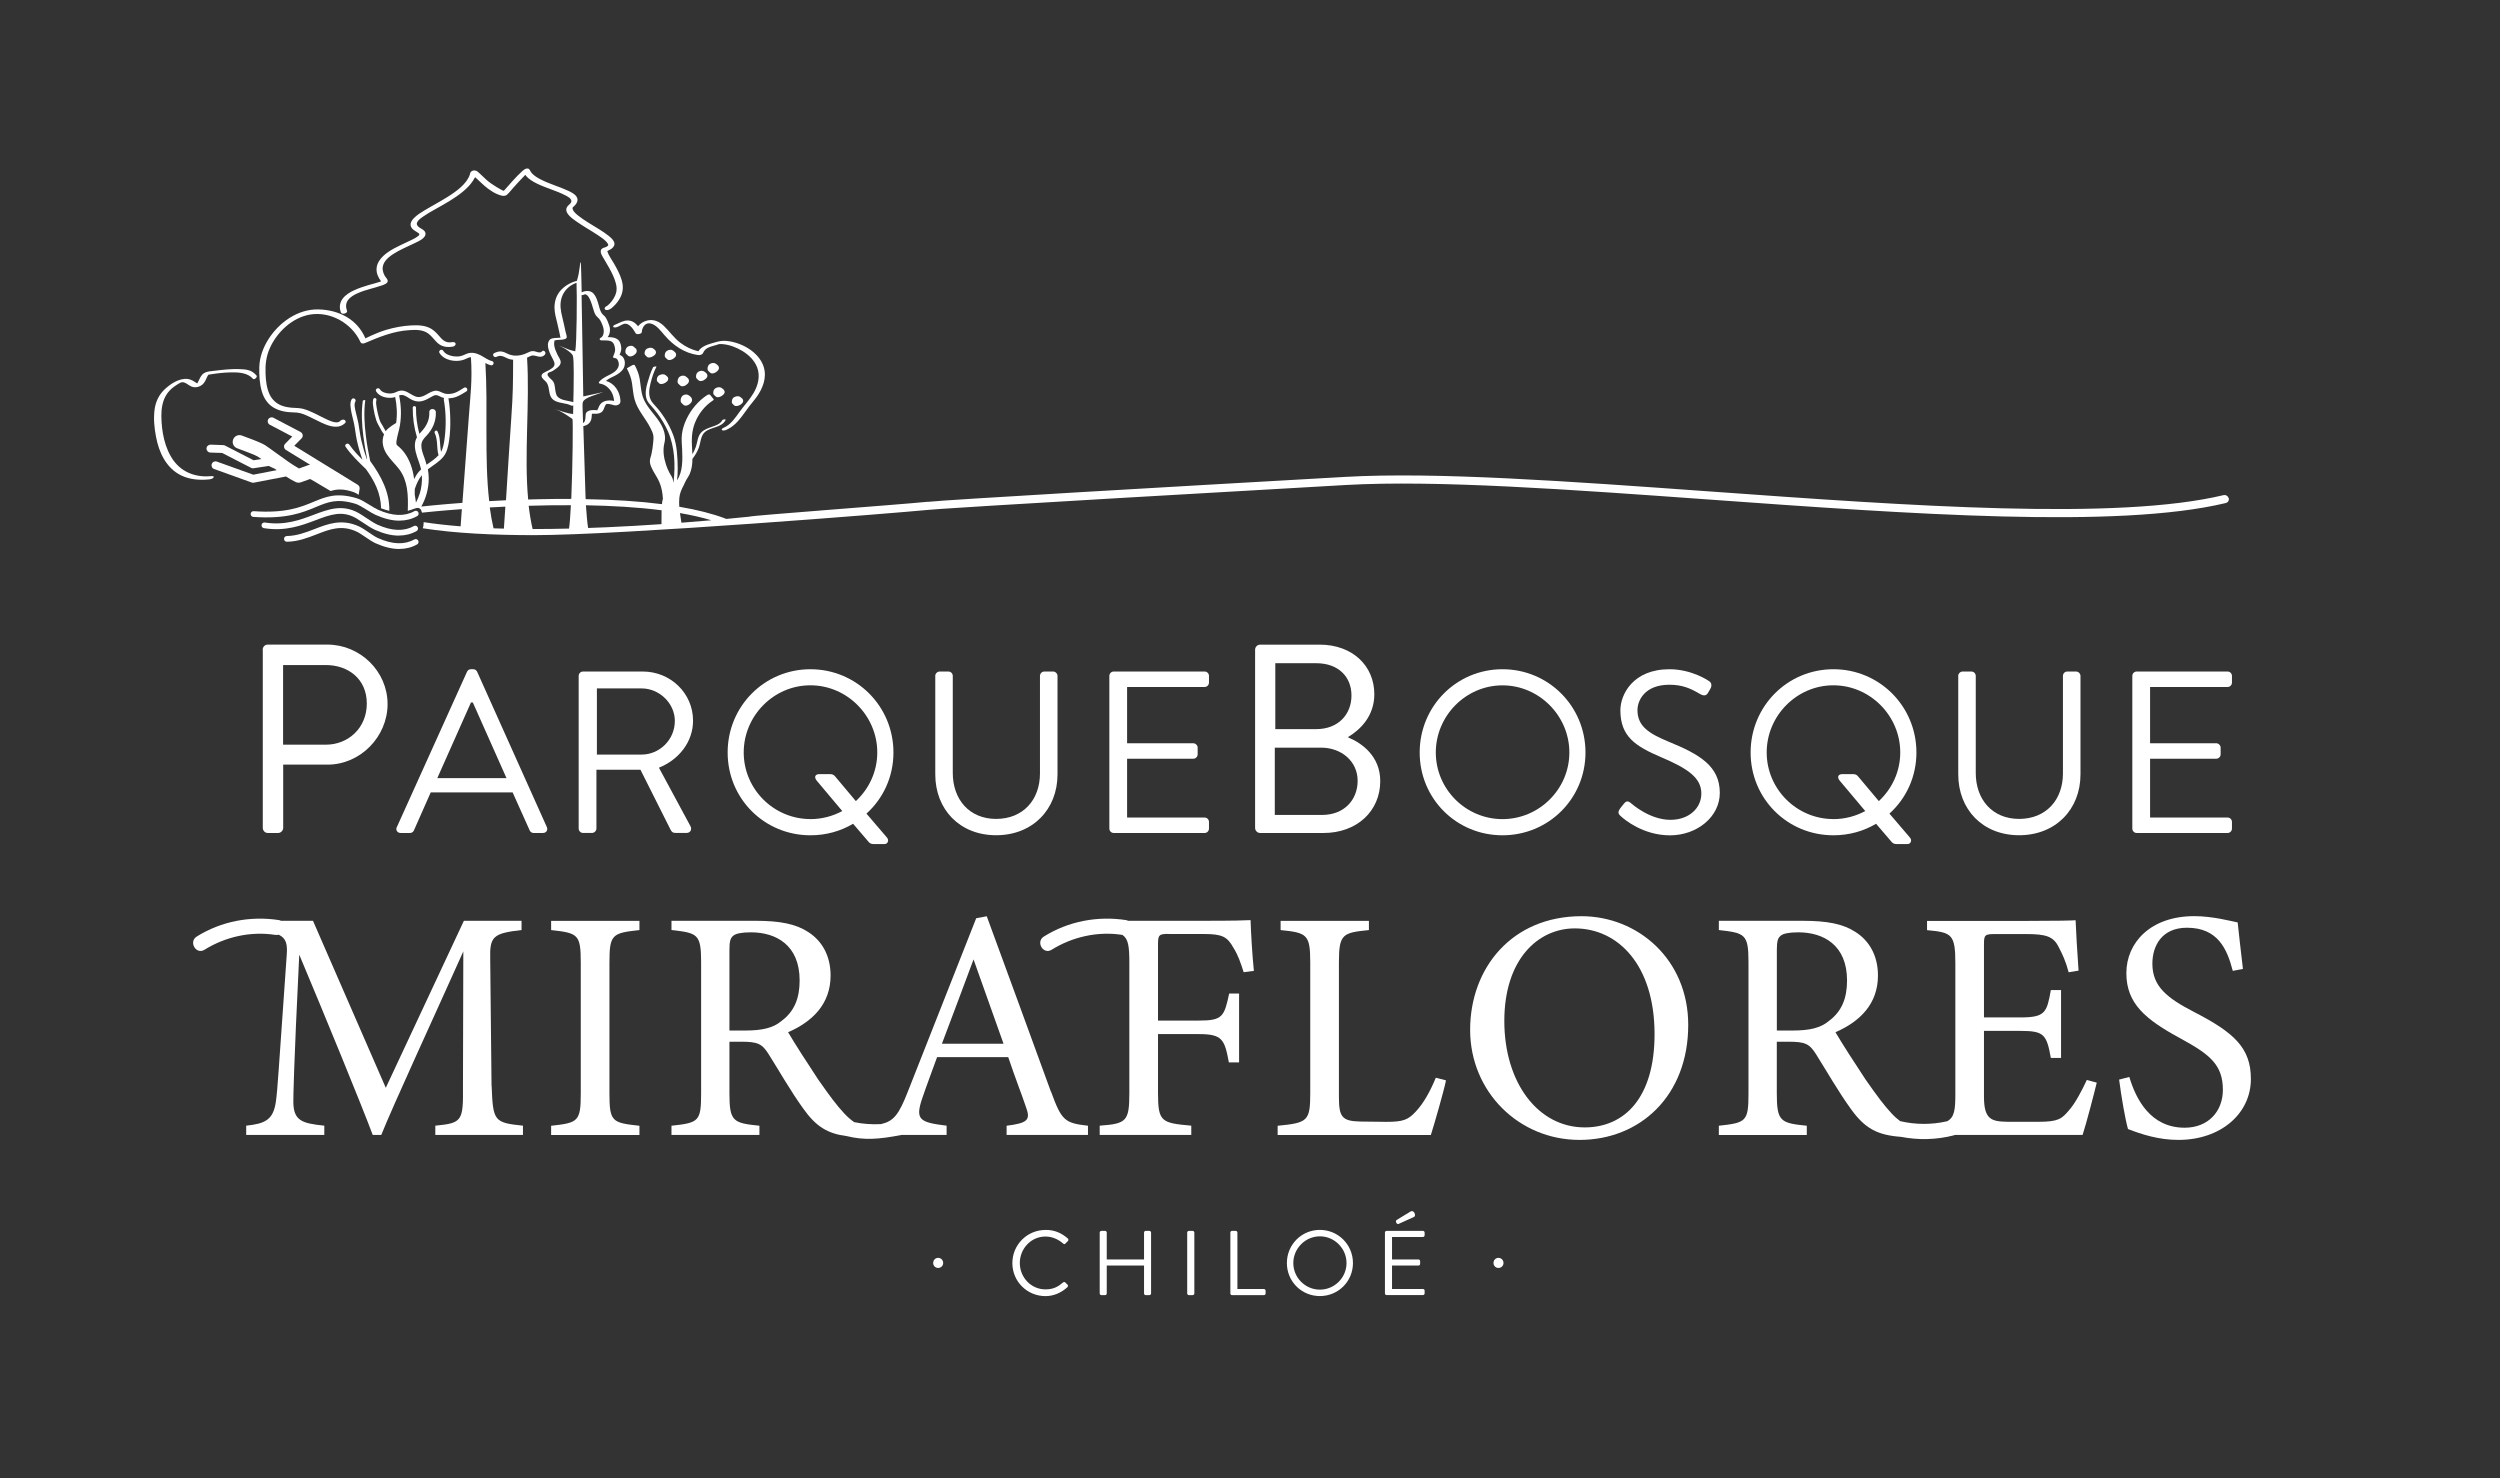<svg xmlns="http://www.w3.org/2000/svg" id="Capa_1" data-name="Capa 1" viewBox="0 0 490.04 289.75"><rect x="0" y="0" width="490.04" height="289.75" fill="#333333" stroke="none"/><defs><style> .cls-1 { fill: #fff; } </style></defs><g><path class="cls-1" d="M51.49,127.35c0-.53.42-1,1-1h11.66c6.49,0,11.82,5.27,11.82,11.66s-5.33,11.87-11.76,11.87h-8.7v12.4c0,.53-.47,1-1,1h-2c-.58,0-1-.47-1-1v-34.92ZM63.88,145.97c4.33,0,8.02-3.22,8.02-8.07s-3.69-7.54-8.02-7.54h-8.39v15.61h8.39Z"></path><path class="cls-1" d="M77.8,162.1l13.74-30.42c.14-.27.36-.5.77-.5h.45c.41,0,.63.23.77.5l13.65,30.42c.27.59-.09,1.18-.77,1.18h-1.81c-.41,0-.68-.27-.77-.5l-3.35-7.46h-16.05l-3.3,7.46c-.09.23-.36.5-.77.5h-1.81c-.68,0-1.04-.59-.77-1.18ZM99.28,152.52c-2.21-4.93-4.39-9.9-6.6-14.83h-.36l-6.6,14.83h13.56Z"></path><path class="cls-1" d="M113.43,132.49c0-.45.36-.86.86-.86h11.71c5.42,0,9.85,4.25,9.85,9.63,0,4.16-2.76,7.64-6.69,9.22l6.19,11.48c.32.59,0,1.31-.77,1.31h-2.17c-.54,0-.77-.23-.99-.68l-5.88-11.71h-8.63v11.53c0,.45-.41.86-.86.86h-1.76c-.5,0-.86-.41-.86-.86v-29.93ZM125.77,147.91c3.48,0,6.51-2.89,6.51-6.6,0-3.44-3.03-6.37-6.51-6.37h-8.77v12.97h8.77Z"></path><path class="cls-1" d="M158.86,131.18c9.04,0,16.27,7.28,16.27,16.32,0,4.79-2.03,9.04-5.29,11.98l4.02,4.7c.5.59.09,1.27-.45,1.27h-2.17c-.45,0-.77-.14-1.04-.5l-2.98-3.48c-2.44,1.45-5.29,2.26-8.36,2.26-9.04,0-16.23-7.19-16.23-16.23s7.19-16.32,16.23-16.32ZM158.86,160.56c2.26,0,4.39-.59,6.24-1.58l-5.02-5.97c-.54-.68-.32-1.27.54-1.27h2.08c.45,0,.77.14,1.04.5l4.02,4.79c2.58-2.4,4.2-5.79,4.2-9.54,0-7.19-5.92-13.16-13.11-13.16s-13.07,5.97-13.07,13.16,5.88,13.06,13.07,13.06Z"></path><path class="cls-1" d="M183.32,132.49c0-.45.41-.86.86-.86h1.72c.5,0,.86.41.86.86v19.03c0,5.15,3.21,9,8.5,9s8.59-3.75,8.59-8.91v-19.12c0-.45.36-.86.86-.86h1.72c.45,0,.86.41.86.86v19.3c0,6.87-4.88,11.93-12.03,11.93s-11.93-5.06-11.93-11.93v-19.3Z"></path><path class="cls-1" d="M217.45,132.49c0-.45.36-.86.86-.86h17.81c.5,0,.86.41.86.86v1.31c0,.45-.36.86-.86.86h-15.19v11.03h12.97c.45,0,.86.41.86.86v1.31c0,.5-.41.86-.86.86h-12.97v11.53h15.19c.5,0,.86.41.86.86v1.31c0,.45-.36.86-.86.86h-17.81c-.5,0-.86-.41-.86-.86v-29.93Z"></path><path class="cls-1" d="M264.27,144.55c2.8,1.16,6.28,3.75,6.28,8.55,0,5.91-4.59,10.18-11.13,10.18h-12.4c-.58,0-1-.47-1-1v-34.92c0-.53.42-1,1-1h11.66c6.44,0,10.71,4.17,10.71,9.71,0,4.27-2.69,6.91-5.12,8.39v.11ZM259.16,159.74c4.27,0,6.96-2.9,6.96-6.7s-3.17-6.49-7.17-6.49h-9.07v13.19h9.28ZM258,142.92c4.33,0,6.91-2.9,6.91-6.59s-2.58-6.33-6.91-6.33h-8.02v12.92h8.02Z"></path><path class="cls-1" d="M294.51,131.18c9.04,0,16.27,7.28,16.27,16.32s-7.23,16.23-16.27,16.23-16.23-7.19-16.23-16.23,7.19-16.32,16.23-16.32ZM294.51,160.56c7.19,0,13.11-5.88,13.11-13.06s-5.92-13.16-13.11-13.16-13.07,5.97-13.07,13.16,5.88,13.06,13.07,13.06Z"></path><path class="cls-1" d="M317.52,158.53l.68-.86c.45-.59.81-.81,1.45-.27.32.27,3.75,3.3,7.78,3.3,3.66,0,6.06-2.31,6.06-5.15,0-3.12-2.71-4.93-7.91-7.14-4.97-2.12-7.96-4.02-7.96-9.18,0-3.07,2.44-8.05,9.63-8.05,4.43,0,7.73,2.31,7.73,2.31.27.14.77.68.27,1.54l-.45.77c-.36.63-.86.63-1.58.23-1.9-1.13-3.48-1.81-6.01-1.81-4.79,0-6.24,3.07-6.24,4.97,0,3.21,2.31,4.61,6.1,6.19,6.1,2.49,10.04,4.79,10.04,10.04,0,4.7-4.48,8.32-9.76,8.32s-8.95-3.12-9.54-3.66c-.36-.32-.9-.72-.27-1.54Z"></path><path class="cls-1" d="M359.38,131.18c9.04,0,16.27,7.28,16.27,16.32,0,4.79-2.03,9.04-5.29,11.98l4.02,4.7c.5.59.09,1.27-.45,1.27h-2.17c-.45,0-.77-.14-1.04-.5l-2.98-3.48c-2.44,1.45-5.29,2.26-8.36,2.26-9.04,0-16.23-7.19-16.23-16.23s7.19-16.32,16.23-16.32ZM359.38,160.56c2.26,0,4.39-.59,6.24-1.58l-5.02-5.97c-.54-.68-.32-1.27.54-1.27h2.08c.45,0,.77.14,1.04.5l4.02,4.79c2.58-2.4,4.2-5.79,4.2-9.54,0-7.19-5.92-13.16-13.11-13.16s-13.07,5.97-13.07,13.16,5.88,13.06,13.07,13.06Z"></path><path class="cls-1" d="M383.84,132.49c0-.45.41-.86.86-.86h1.72c.5,0,.86.41.86.86v19.03c0,5.15,3.21,9,8.5,9s8.59-3.75,8.59-8.91v-19.12c0-.45.36-.86.86-.86h1.72c.45,0,.86.41.86.86v19.3c0,6.87-4.88,11.93-12.03,11.93s-11.93-5.06-11.93-11.93v-19.3Z"></path><path class="cls-1" d="M417.97,132.49c0-.45.36-.86.86-.86h17.81c.5,0,.86.41.86.86v1.31c0,.45-.36.86-.86.86h-15.19v11.03h12.97c.45,0,.86.41.86.86v1.31c0,.5-.41.86-.86.86h-12.97v11.53h15.19c.5,0,.86.41.86.86v1.31c0,.45-.36.86-.86.86h-17.81c-.5,0-.86-.41-.86-.86v-29.93Z"></path><path class="cls-1" d="M108.03,222.48v-1.81c5.3-.58,5.81-.84,5.81-6.33v-25.64c0-5.55-.52-5.81-5.81-6.39v-1.81h17.31v1.81c-5.36.58-5.88.84-5.88,6.39v25.64c0,5.55.52,5.75,5.88,6.33v1.81h-17.31Z"></path><path class="cls-1" d="M283.44,211.76c-.39,2-2.33,8.72-2.97,10.72h-30.03v-1.81c5.88-.58,6.39-.9,6.39-6.39v-25.64c0-5.49-.65-5.81-5.81-6.33v-1.81h17.31v1.81c-5.17.52-5.88.77-5.88,6.33v26.29c0,3.94.52,4.84,4.2,4.91.06,0,4.72.06,5.1.06,3.29,0,4.26-.39,5.75-2,1.61-1.68,2.97-4.26,3.94-6.65l2,.52Z"></path><path class="cls-1" d="M309.99,179.59c11.04,0,20.93,8.46,20.93,21.31,0,13.89-9.43,22.54-21.31,22.54s-21.44-9.43-21.44-21.57,8.2-22.28,21.83-22.28ZM308.69,181.98c-7.23,0-13.82,6.07-13.82,18.15s6.59,20.86,15.76,20.86c7.81,0,13.69-5.81,13.69-18.28,0-13.56-7.17-20.73-15.63-20.73Z"></path><path class="cls-1" d="M437.66,190.31c-1.1-4.26-2.91-8.46-8.98-8.46-5.04,0-6.78,3.68-6.78,7.04,0,4.46,2.84,6.72,8.2,9.49,7.75,4,11.11,6.98,11.11,13.11,0,6.78-5.88,11.95-14.21,11.95-3.88,0-7.23-1.1-9.88-2.13-.52-1.81-1.29-6.2-1.74-9.69l2-.52c1.29,4.33,4.13,9.95,10.85,9.95,4.65,0,7.49-3.23,7.49-7.43,0-4.97-2.65-6.98-8.33-10.08-6.78-3.68-10.59-6.78-10.59-12.79s4.78-11.17,13.3-11.17c3.62,0,7.17.97,8.52,1.23.26,2.33.52,4.91,1.03,9.11l-2,.39Z"></path><path class="cls-1" d="M206.01,214.02c-4.07-11.17-8.53-23.38-12.59-34.42l-2.07.39-13.37,33.91c-1.81,4.66-2.84,5.87-5.27,6.44-1.76.1-3.54-.02-5.27-.38-.63-.43-1.28-.99-1.98-1.74-1.49-1.61-2.71-3.23-5.1-6.65-1.94-2.91-4.71-7.23-5.88-9.24,4.78-2.07,8.33-5.55,8.33-11.11,0-3.94-1.74-6.85-4.39-8.53-2.45-1.61-5.62-2.2-10.33-2.2h-16.47v1.81c5.1.58,5.81.77,5.81,6.26v25.77c0,5.49-.45,5.75-5.81,6.33v1.81h17.24v-1.81c-5.17-.52-5.88-.84-5.88-6.33v-10.14h2.26c3.29,0,4.13.39,5.43,2.45,2.07,3.29,4.39,7.36,6.78,10.66,2.52,3.55,4.78,4.91,8.55,5.4,3.34.82,6.23.65,10.72-.24h8.83v-1.81c-5.3-.65-6.2-1.16-4.78-5.36.9-2.65,1.87-5.17,2.91-8.07h13.95c1.36,4.07,2.65,7.3,3.49,9.82.9,2.45.39,3.1-3.81,3.62v1.81h15.95v-1.81c-4.59-.52-5.17-1.03-7.23-6.65ZM153.18,200.13c-1.61,1.36-3.75,1.87-7.1,1.87h-3.1v-15.82c0-1.68.19-2.33.78-2.78.45-.39,1.55-.65,3.42-.65,4.97,0,9.56,2.52,9.56,9.43,0,3.49-1.03,6.07-3.55,7.94ZM184.63,204.59c1.94-5.1,4.13-10.98,6.2-16.53l5.88,16.53h-12.08Z"></path><path class="cls-1" d="M410.99,212.21l-1.94-.52c-.9,1.94-2.26,4.59-3.49,5.94-1.42,1.68-2.07,2.26-6.01,2.26h-6.01c-3.23-.06-4.65-.45-4.65-4.97v-12.85h7.1c4.65,0,5.17.65,6.01,5.3h2v-13.3h-2c-.78,4.39-1.1,5.36-5.94,5.36h-7.17v-14.27c0-1.87.13-2.07,2.13-2.07h6.14c3.88,0,5.36.45,6.39,2.58.71,1.36,1.36,2.71,1.94,4.91l1.94-.32c-.26-3.42-.52-8.27-.58-9.88-.77.06-3.29.13-9.36.13h-19.76v1.81c4.84.45,5.55.77,5.55,6.52v25.51c0,3.18-.17,4.65-1.6,5.43-3.04.7-6.2.69-9.22-.02-.54-.4-1.11-.9-1.7-1.54-1.49-1.61-2.71-3.23-5.1-6.65-1.94-2.91-4.71-7.23-5.88-9.24,4.78-2.07,8.33-5.55,8.33-11.11,0-3.94-1.74-6.85-4.39-8.53-2.45-1.61-5.62-2.2-10.33-2.2h-16.47v1.81c5.1.58,5.81.77,5.81,6.26v25.77c0,5.49-.45,5.75-5.81,6.33v1.81h17.24v-1.81c-5.17-.52-5.88-.84-5.88-6.33v-10.14h2.26c3.29,0,4.13.39,5.43,2.45,2.07,3.29,4.39,7.36,6.78,10.66,2.8,3.95,5.3,5.2,9.89,5.54,3.39.66,6.91.58,10.31-.29.09-.02.16-.05.24-.09h25.03c.65-1.94,2.39-8.59,2.78-10.27ZM358.49,200.13c-1.61,1.36-3.75,1.87-7.1,1.87h-3.1v-15.82c0-1.68.19-2.33.78-2.78.45-.39,1.55-.65,3.42-.65,4.97,0,9.56,2.52,9.56,9.43,0,3.49-1.03,6.07-3.55,7.94Z"></path><path class="cls-1" d="M182.92,247.57c0-.58.43-1.01.97-1.01s.99.43.99,1.01c0,.52-.43.97-.99.97s-.97-.45-.97-.97Z"></path><path class="cls-1" d="M204.95,241.08c1.82,0,3.13.63,4.36,1.68.14.14.16.36.02.5l-.49.49c-.14.18-.29.16-.47-.02-.94-.81-2.13-1.35-3.44-1.35-2.85,0-5.03,2.4-5.03,5.19s2.18,5.17,5.03,5.17c1.57,0,2.49-.54,3.44-1.35.18-.14.32-.13.47.02l.41.41c.14.11.11.36-.02.49-1.19,1.08-2.68,1.75-4.29,1.75-3.6,0-6.5-2.86-6.5-6.47s2.9-6.5,6.5-6.5Z"></path><path class="cls-1" d="M215.56,241.61c0-.18.16-.34.34-.34h.7c.2,0,.34.16.34.34v5.26h7.31v-5.26c0-.18.14-.34.34-.34h.7c.18,0,.34.16.34.34v11.92c0,.18-.16.34-.34.34h-.7c-.2,0-.34-.16-.34-.34v-5.46h-7.31v5.46c0,.18-.14.34-.34.34h-.7c-.18,0-.34-.16-.34-.34v-11.92Z"></path><path class="cls-1" d="M232.71,241.61c0-.18.16-.34.34-.34h.72c.18,0,.34.16.34.34v11.92c0,.18-.16.34-.34.34h-.72c-.18,0-.34-.16-.34-.34v-11.92Z"></path><path class="cls-1" d="M241.17,241.61c0-.18.14-.34.34-.34h.7c.18,0,.34.16.34.34v11.06h5.19c.2,0,.34.16.34.34v.52c0,.18-.14.34-.34.34h-6.23c-.2,0-.34-.16-.34-.34v-11.92Z"></path><path class="cls-1" d="M258.72,241.08c3.6,0,6.48,2.9,6.48,6.5s-2.88,6.47-6.48,6.47-6.47-2.86-6.47-6.47,2.86-6.5,6.47-6.5ZM258.72,252.79c2.86,0,5.22-2.34,5.22-5.21s-2.36-5.24-5.22-5.24-5.21,2.38-5.21,5.24,2.34,5.21,5.21,5.21Z"></path><path class="cls-1" d="M271.47,241.61c0-.18.14-.34.34-.34h7.1c.2,0,.34.16.34.34v.52c0,.18-.14.34-.34.34h-6.05v4.4h5.17c.18,0,.34.16.34.34v.52c0,.2-.16.34-.34.34h-5.17v4.59h6.05c.2,0,.34.16.34.34v.52c0,.18-.14.34-.34.34h-7.1c-.2,0-.34-.16-.34-.34v-11.92ZM273.72,239.16l2.81-1.71c.23-.14.59,0,.74.32.14.32.14.65-.09.76l-3.06,1.39c-.14.07-.32-.05-.43-.25-.09-.18-.09-.43.04-.5Z"></path><path class="cls-1" d="M292.75,247.57c0-.58.43-1.01.97-1.01s.99.43.99,1.01c0,.52-.43.97-.99.97s-.97-.45-.97-.97Z"></path><path class="cls-1" d="M96.35,212.85l-.26-24.8c-.13-4.52.58-5.1,6.14-5.75v-1.81h-11.3l-15.31,32.74-14.27-32.74h-6.29c-.11-.06-.22-.11-.35-.13-5.59-.87-11.34.21-16.15,3.22-1.64,1.02-.13,3.62,1.52,2.59,4.09-2.55,9.06-3.66,13.84-2.92.25.04.49.02.72-.03,1.53.74,1.72,1.96,1.56,4.04-1.68,23.57-1.74,25.9-2.13,28.74-.52,3.49-2.07,4.26-5.81,4.65v1.81h15.31v-1.81c-4.39-.45-6.01-.97-6.07-4.59,0-1.23.06-6.33,1.16-28.93,4.91,11.69,12.21,29.45,14.4,35.33h1.68c2.26-5.68,10.79-24.15,16.08-35.97l-.07,26.35c.07,6.91-.13,7.3-5.42,7.81v1.81h17.18v-1.81c-5.68-.58-5.88-.9-6.14-7.81Z"></path><path class="cls-1" d="M229.06,183.08h6.91c3.62,0,4.59.52,5.81,2.71.9,1.42,1.42,2.97,2,4.78l2-.26c-.32-3.1-.58-7.62-.65-9.95-1.1.06-3.29.13-9.11.13h-14.91c-.11-.06-.22-.11-.35-.13-5.59-.87-11.34.21-16.15,3.22-1.64,1.02-.13,3.62,1.52,2.59,4.09-2.55,9.06-3.66,13.84-2.92,0,0,.02,0,.03,0,1.16.76,1.37,2.21,1.37,5.43v25.58c0,5.55-.58,6.01-5.81,6.39v1.81h17.95v-1.81c-5.88-.52-6.52-.77-6.52-6.39v-11.56h8.01c4.59,0,5.04,1.03,5.88,5.55h2v-13.5h-1.94c-.97,4.52-1.29,5.3-5.94,5.3h-8.01v-14.92c0-1.87.19-2.07,2.07-2.07Z"></path></g><g><path class="cls-1" d="M66.64,82.55c-.68.67-2.31-.22-3.04-.56-1.36-.64-2.69-1.45-4.15-1.84-.75-.2-1.48-.17-2.24-.23-.68-.06-1.36-.17-2.01-.42-1.07-.41-1.9-1.2-2.38-2.24-.57-1.25-.72-2.68-.77-4.04-.07-1.74.12-3.37.84-4.98,1.41-3.15,4.38-5.98,7.88-6.58,4.01-.68,8.21,1.72,9.88,5.38.16.35.56.34.87.21,2.84-1.21,5.61-2.35,8.73-2.54,1.3-.08,2.64-.12,3.73.69.68.51,1.15,1.24,1.77,1.81.87.8,1.94.92,3.07.72.25-.05.56-.31.48-.59-.08-.31-.47-.31-.71-.27-.85.16-1.51-.12-2.09-.74-.61-.66-1.15-1.39-1.93-1.86-1.23-.74-2.65-.75-4.04-.68-1.66.09-3.29.41-4.88.88-1.83.55-4.03,1.65-4.03,1.65-1.56-3.71-5.18-5.59-9.23-5.67s-7.71,2.57-9.79,5.87c-1.01,1.6-1.71,3.46-1.77,5.37-.05,1.61.04,3.35.51,4.9.38,1.25,1.1,2.38,2.23,3.07.63.38,1.32.63,2.03.78.84.19,1.68.17,2.54.23s1.66.43,2.42.78c.87.4,1.71.86,2.58,1.26,1.43.65,3.23,1.27,4.52,0,.21-.21.07-.51-.16-.61-.3-.13-.63.02-.85.23h0Z"></path><path class="cls-1" d="M41.49,93.33c-2.9.28-5.66-.6-7.44-3.01-1.8-2.45-2.39-5.81-2.42-8.78-.01-1.44.21-2.91.98-4.15.36-.59.86-1.1,1.41-1.52.29-.22.6-.43.91-.61.26-.15.54-.35.85-.34.53.02.97.41,1.4.67.5.31,1,.4,1.58.26.69-.18,1.16-.58,1.48-1.2.14-.27.25-.55.38-.81.07-.13.14-.27.24-.39.02-.02,1.29-.21,1.98-.29.82-.09,1.64-.16,2.47-.17,1.45-.03,3.24.07,4.26,1.25.25.3.98-.33.71-.64-.95-1.11-1.98-1.2-3.35-1.25-1.64-.06-3.28.13-4.9.33-.71.09-1.43.08-2.06.48-.56.36-.78.97-1.06,1.54-.07.14-.14.3-.23.43-.03.04-.11-.02-.21-.09-.52-.33-1.01-.67-1.64-.75-1.7-.22-3.51,1-4.67,2.14-1.06,1.04-1.66,2.38-1.86,3.84-.23,1.75-.06,3.57.27,5.29.29,1.56.78,3.1,1.59,4.46.81,1.36,1.94,2.49,3.37,3.18,1.66.8,3.54.95,5.35.78.28-.03.78-.09.96-.36s-.15-.31-.35-.29h0Z"></path><path class="cls-1" d="M119.4,60.68c.37-.14.71-.47.99-.75.48-.47.9-1.03,1.21-1.63.57-1.12.61-2.24.25-3.43s-.92-2.2-1.51-3.23c-.44-.76-1.03-1.54-1.3-2.39-.02-.06.57-.3.86-.52.4-.3.66-.74.49-1.24s-.67-.92-1.08-1.26c-.58-.47-1.22-.88-1.85-1.28-1.4-.88-2.87-1.68-4.17-2.72-.37-.3-.87-.74-1-1.12-.02-.05-.06-.27-.06-.19,0-.04,0-.09,0-.13.02-.12-.02.04.02-.08s0-.04.12-.16c-.11.1.14-.12.17-.15.07-.07.14-.14.21-.21.41-.47.63-1.06.27-1.62-.35-.55-1.03-.88-1.59-1.15-1.77-.84-3.69-1.34-5.43-2.24-.71-.37-1.47-.8-1.93-1.47-.24-.34-.26-.72-.78-.68-.35.03-.62.25-.87.47-1.32,1.18-2.47,2.58-3.66,3.9-.08.09-2.37-1.2-3.42-2.16-.44-.4-.86-.83-1.3-1.23-.27-.25-.57-.56-.95-.6-.27-.03-.61.07-.79.28-.14.16-.16.38-.22.58-.15.44-.39.86-.66,1.23-.63.86-1.46,1.56-2.32,2.18-1.86,1.35-3.92,2.37-5.88,3.55-.73.44-1.48.91-2.09,1.52-.4.41-.78.98-.6,1.58.2.67.89.94,1.42,1.31.12.08.35.21.21.43-.04.07-.08.09-.1.11-.04.04-.12.11-.18.15-.12.09-.25.17-.37.25-.07.04.04-.02-.08.05-.08.04-.16.09-.23.13-.16.08-.32.17-.49.25-.75.37-1.52.71-2.27,1.08-1.52.74-3.22,1.62-4.15,3.09-.41.65-.58,1.41-.44,2.17.08.43.26.84.47,1.22.12.22.46.56.3.62-.35.12-.7.22-1.06.32-.92.25-1.83.5-2.73.82-1.63.58-3.98,1.56-4.2,3.55-.05.46.03.92.19,1.36.19.51,1.38.18,1.2-.32-.27-.73-.27-1.48.21-2.12s1.22-1.03,1.94-1.35c1.5-.67,3.13-.96,4.68-1.5.38-.13,1.27-.42,1.14-.98-.07-.34-.45-.66-.61-.97-.18-.33-.31-.7-.36-1.08-.18-1.41.97-2.41,2.02-3.1,1.28-.84,2.76-1.44,4.16-2.12.67-.33,2.45-1.04,2.18-2.07-.14-.54-.76-.75-1.16-1.03-.12-.08-.19-.14-.28-.23-.08-.08-.17-.23-.18-.25-.03-.08-.06-.26-.06-.23,0-.13.03-.22.04-.25.2-.49.69-.83,1.17-1.17.74-.52,1.53-.97,2.32-1.41,1.88-1.06,3.81-2.1,5.48-3.48.77-.64,1.48-1.34,2.02-2.18.24-.38.36-.72.47-.62.93.83,1.5,1.49,2.51,2.24.55.41,1.14.77,1.77,1.04.57.24,1.41.57,1.93.08.46-.42.85-.94,1.26-1.4.7-.77,1.39-1.54,2.12-2.28.24-.25.15-.22.27-.06.55.7,1.37,1.18,2.16,1.57,1.79.89,3.76,1.38,5.54,2.29.48.24,1.18.6,1.24,1.12.02.14-.08.36-.22.52-.21.24-.48.41-.64.69-.62,1.1.96,2.19,1.7,2.72,1.42,1.02,2.96,1.85,4.41,2.82.55.37,1.13.75,1.58,1.23.17.18.3.37.36.52.05.13.04.14.03.18-.04.21-.56.41-.6.42-.1.03-.21.05-.31.09-.2.08-.39.19-.49.39-.29.58.39,1.48.66,1.95.6,1.05,1.25,2.08,1.73,3.2.43.99.84,2.15.57,3.24-.19.73-.61,1.42-1.11,1.98-.16.18-.33.36-.52.51-.08.06-.16.12-.24.18-.14.09.07-.02-.05.02-.22.08-.45.35-.29.58.17.25.58.16.81.07h0Z"></path><path class="cls-1" d="M57.99,94.5c.31.14.67.15.99.04.92-.32,1.47-.52,1.81-.65.44.23,1.21.69,1.85,1.08.71.42,1.45.87,2.17,1.28,1.23-.4,2.58-.47,4.55.23.29.1.61.29.94.51l.19-1.17c.05-.31-.09-.62-.36-.79l-12.45-7.65,1.44-1.46c.17-.17.25-.42.21-.66-.04-.24-.19-.45-.4-.57l-5.33-2.8c-.38-.2-.85-.05-1.04.33-.2.38-.05.85.33,1.04l4.4,2.31-1.39,1.41c-.17.17-.25.4-.22.64s.16.44.36.57l4.76,2.92c-.21,0-.4.05-.61.15-.18.07-.86.32-1.58.57-1.21-.65-2.94-1.91-4.37-2.95-.84-.61-1.64-1.19-2.27-1.61-.78-.51-3.7-1.59-4.58-1.9-.69-.25-1.45.11-1.7.8-.25.69.11,1.45.8,1.7,1.64.59,3.65,1.38,4.02,1.62.21.14.46.31.72.5l-1.52.23-5.6-2.88c-.1-.05-.21-.08-.33-.09l-2.5-.09c-.42,0-.79.32-.8.75-.01.43.32.79.75.8l2.32.08,5.67,2.92c.15.07.31.1.47.08l2.95-.46,1.21.55c.13.09.26.18.39.28l-4.59.89-7.15-2.57c-.4-.14-.85.06-.99.47-.14.4.06.85.47.99l7.35,2.64c.08.03.17.05.26.05.05,0,.1,0,.15-.01l6.31-1.22c.7.45,1.36.83,1.92,1.09Z"></path><path class="cls-1" d="M78.29,102.06c-1.43,0-2.98-.38-4.66-1.13-.47-.21-1.06-.57-1.68-.96-.8-.49-1.7-1.05-2.28-1.22-3.62-1.09-5.35-.36-7.76.64-2.56,1.07-5.74,2.4-12.26,1.93-.31-.02-.54-.29-.52-.6.02-.31.29-.54.6-.52,6.26.45,9.3-.82,11.75-1.84,2.42-1.01,4.51-1.88,8.51-.68.72.22,1.64.79,2.54,1.34.59.36,1.15.71,1.56.89,2.82,1.27,5.23,1.36,7.14.28.27-.15.61-.06.76.21.15.27.06.61-.21.76-1.05.6-2.22.89-3.49.89Z"></path><path class="cls-1" d="M78.17,104.99c-1.43,0-2.98-.38-4.66-1.13-.69-.31-1.56-.88-2.39-1.44-.49-.32-.95-.63-1.31-.84-2.74-1.58-5.04-.71-7.95.39-2.76,1.04-5.89,2.23-10.12,1.56-.31-.05-.51-.33-.47-.64s.34-.51.64-.47c3.94.62,6.92-.51,9.55-1.5,2.94-1.11,5.71-2.16,8.91-.31.4.23.87.54,1.37.88.76.5,1.62,1.08,2.23,1.35,2.82,1.27,5.23,1.36,7.14.28.27-.15.61-.06.76.21.15.27.06.61-.21.76-1.05.6-2.22.89-3.49.89Z"></path><path class="cls-1" d="M78.26,107.61c-1.43,0-2.98-.38-4.66-1.13-.58-.26-1.28-.74-1.96-1.2-.61-.41-1.23-.84-1.7-1.06-2.97-1.39-5.26-.5-7.9.53-1.78.69-3.63,1.41-5.81,1.44h0c-.31,0-.56-.25-.56-.55,0-.31.24-.56.55-.57,1.98-.03,3.73-.71,5.42-1.36,2.64-1.03,5.38-2.09,8.78-.5.55.26,1.22.71,1.86,1.15.64.43,1.29.88,1.79,1.1,2.82,1.27,5.23,1.36,7.14.28.27-.15.61-.06.76.21.15.27.06.61-.21.76-1.05.6-2.22.89-3.49.89Z"></path><polygon class="cls-1" points="140.91 67.46 140.91 67.46 140.91 67.46 140.91 67.46"></polygon><path class="cls-1" d="M149.73,72.01c-.89-3.01-4.43-4.94-7.4-5.19-.82-.07-1.5.09-2.28.32-1.21.35-2.46.66-3.17,1.71-1.29-.29-2.5-.88-3.56-1.69-1.23-.94-2.08-2.21-3.19-3.27-.93-.88-2.04-1.39-3.32-1.05-.69.18-1.32.56-1.73,1.11-.52-.64-1.18-1.14-2.06-1.13-.92,0-1.68.53-2.46.83-.15.06-.49.24-.33.44.15.19.62.06.79,0,.5-.2,1.1-.64,1.53-.64.92-.01,1.66,1.21,2.06,1.89.18.3,1.18.13,1.19-.24.04-.87.63-1.88,1.63-1.71,1.19.19,2.11,1.5,2.85,2.35,1.72,2,3.9,3.48,6.55,3.86.31.04.83-.06.97-.39.48-1.17,1.62-1.26,2.69-1.61.06-.02.31-.1.35-.12.02,0,.05-.01.07-.02-.01,0-.02,0,0,0,0,0,0,0,.01,0,.07-.01.02,0-.01,0,0,0,.01,0,.02,0,.06,0,.11-.02.17-.02,0,0,.21,0,.26,0,.13,0,.23,0,.34.02,1.33.12,2.65.64,3.79,1.32,1.25.75,2.39,1.84,2.92,3.22.65,1.72.19,3.55-.72,5.08-.78,1.31-1.85,2.44-2.74,3.67-.84,1.17-1.73,2.51-3.11,3.1-.15.06-.49.24-.33.44.15.19.62.06.79,0,1.34-.57,2.31-1.59,3.17-2.74.47-.62.91-1.27,1.38-1.89.48-.63,1.02-1.22,1.48-1.87,1.17-1.66,2-3.73,1.4-5.76Z"></path><path class="cls-1" d="M138.16,72.91c-.17-.14-.36-.22-.58-.23-.34-.01-.7.13-.92.39-.12.15-.2.35-.22.54-.03.2-.02.43.12.59.07.09.17.16.25.24.11.11.21.21.37.24.3.06.65-.06.9-.23.22-.15.47-.34.55-.61.08-.25,0-.54-.2-.71-.09-.08-.18-.15-.27-.23Z"></path><path class="cls-1" d="M141.54,76.11c-.17-.14-.36-.21-.58-.21-.32,0-.71.13-.92.38-.13.15-.2.34-.22.54-.03.2-.02.41.12.57.07.09.17.16.25.24.11.1.19.19.34.22.33.06.69-.08.97-.26.2-.13.43-.33.51-.56.08-.25,0-.52-.2-.69-.09-.08-.18-.15-.27-.23Z"></path><path class="cls-1" d="M140.9,72.33c.08-.25,0-.54-.2-.72-.09-.08-.18-.15-.27-.23-.17-.14-.36-.23-.59-.23-.34-.01-.7.13-.92.39-.12.15-.2.36-.22.55-.03.2-.02.43.12.6.07.09.17.16.25.24.11.11.21.21.37.25.31.07.65-.06.9-.23.22-.15.46-.35.55-.62Z"></path><path class="cls-1" d="M145.44,78.09c-.09-.08-.18-.15-.27-.23-.15-.13-.32-.2-.52-.2-.22,0-.44.05-.64.14-.12.05-.25.13-.33.23-.13.15-.2.34-.22.53-.03.2-.02.41.11.57.08.09.17.16.25.24.1.09.18.19.32.21.17.03.35,0,.52-.04.17-.05.32-.12.47-.21.2-.13.43-.32.51-.56.08-.25,0-.51-.19-.69Z"></path><path class="cls-1" d="M135.1,77.56c-.18-.16-.4-.23-.64-.23-.3,0-.61.14-.79.37-.14.18-.22.41-.25.64-.02.21,0,.47.15.63.09.1.2.19.29.28.04.04.09.08.13.12.08.07.18.11.28.13.3.06.6-.08.84-.25.23-.16.44-.37.52-.65.08-.31-.03-.61-.26-.82-.09-.08-.18-.15-.27-.23Z"></path><path class="cls-1" d="M124.31,68.03c-.06-.05-.12-.1-.19-.14-.12-.07-.26-.1-.4-.11-.31,0-.66.1-.87.35-.15.17-.23.38-.26.61-.03.2-.01.44.13.61.07.09.17.16.25.24.11.11.22.22.37.26.31.07.64-.05.9-.22.23-.15.46-.36.54-.63.08-.26,0-.55-.21-.73-.09-.08-.18-.15-.27-.23Z"></path><path class="cls-1" d="M130.48,73.55c-.15-.13-.32-.19-.52-.19-.22,0-.44.05-.64.14-.12.05-.24.13-.33.23-.13.15-.2.34-.23.54-.03.19-.02.4.12.55.08.09.17.16.25.24.1.09.18.19.32.21.17.03.35,0,.52-.05.16-.05.32-.12.47-.21.2-.13.44-.31.51-.55.08-.25,0-.51-.19-.68-.09-.08-.18-.15-.27-.23Z"></path><path class="cls-1" d="M128.08,68.35c-.15-.13-.32-.19-.52-.19-.22,0-.44.05-.64.14-.12.05-.24.13-.33.23-.13.15-.2.34-.23.54-.03.19-.02.4.12.55.08.09.17.16.25.24.1.09.18.19.32.21.17.03.35,0,.52-.05.16-.05.32-.12.47-.21.2-.13.44-.31.51-.55.08-.25,0-.51-.19-.68-.09-.08-.18-.15-.27-.23Z"></path><path class="cls-1" d="M132.03,68.78c-.17-.14-.36-.22-.58-.22-.33,0-.7.13-.92.39-.13.15-.2.35-.22.54-.03.2-.02.42.12.59.07.09.17.16.25.24.11.11.21.21.37.24.3.06.65-.07.9-.23.22-.15.47-.34.55-.6.08-.25,0-.53-.2-.71-.09-.08-.18-.15-.27-.23Z"></path><path class="cls-1" d="M134.48,75.47c.23-.15.46-.36.54-.63.08-.26,0-.55-.21-.73-.09-.08-.18-.15-.27-.23-.06-.05-.12-.1-.19-.14-.12-.07-.26-.1-.4-.11-.31,0-.66.1-.87.35-.15.17-.23.39-.26.61-.03.2-.01.45.13.61.07.09.17.16.25.24.11.11.22.22.37.26.31.07.64-.05.9-.22Z"></path><path class="cls-1" d="M71.7,91.9c.79,1.12,1.54,2.28,2.08,3.55.57,1.33.89,2.75.92,4.19.58.21,1.12.37,1.61.49.09-3.66-1.63-6.84-3.73-9.74,0,0-.01-.01-.02-.02-.35-1.65-.65-3.31-.85-4.99-.28-2.29-.42-4.64-.11-6.94,0-.05-.47-.01-.49.13-.32,2.3-.18,4.65.11,6.94.18,1.51.44,3,.75,4.49-.02,0-.04,0-.07,0-.42-1.16-.77-2.35-1.05-3.56-.27-1.15-.4-2.3-.6-3.46-.13-.73-.35-1.45-.51-2.17-.12-.58-.41-1.53-.09-2.09.27-.47-.46-.9-.73-.43-.36.63-.22,1.46-.11,2.15.14.85.39,1.68.57,2.52.24,1.11.33,2.24.57,3.35.28,1.29.65,2.55,1.09,3.79-.93-.92-1.82-1.88-2.57-2.95-.31-.45-1.04-.02-.73.43,1.11,1.61,2.54,2.97,3.94,4.33Z"></path><path class="cls-1" d="M436.84,97.65c-.11-.43-.57-.7-1.01-.59-20.94,5.01-61.42,2.1-100.56-.72-27.66-1.99-53.79-3.88-71.61-2.86-35.74,2.03-78.23,4.49-81.74,4.89v-.02c-6.53.64-34.94,2.72-35.08,2.93-1.23.13-2.75.28-4.51.44-.04-.03-.09-.06-.15-.08-2.51-.95-5.53-1.72-9.03-2.31-.04-.59-.05-1.17.01-1.75.09-.9.41-1.62.83-2.41.19-.36.32-.75.53-1.1.23-.38.49-.74.67-1.15.41-.94.53-1.96.54-2.98.52-.65.94-1.38,1.24-2.16.37-.97.35-2.31,1.16-3.05,1.18-1.08,3.24-.82,4.09-2.37.14-.26-.53-.17-.63,0-.42.76-1.23,1.02-2.01,1.29-.75.26-1.53.52-2.1,1.09-.74.74-.75,1.86-1.07,2.81-.18.52-.41,1.02-.69,1.49-.01-.36-.04-.72-.06-1.08-.11-1.74-.1-3.38.54-5.03.7-1.81,1.94-3.39,3.57-4.45.08-.05.18-.16.1-.25-.23-.28-.45-.56-.68-.84-.11-.14-.41-.05-.53.02-1.77,1.15-3.2,2.84-4.1,4.75-.45.95-.78,1.97-.9,3.02-.11.96,0,1.93.05,2.89.08,1.97.16,4.35-.99,6.07.08-.78.13-1.57.12-2.36-.02-2.12-.12-4.47-.86-6.46-.44-1.16-1-2.28-1.66-3.32-.37-.58-.77-1.14-1.19-1.67-.42-.53-.94-1.01-1.34-1.56-.73-1-.59-2.37-.31-3.5.32-1.27.61-2.23,1.2-3.4.04-.08-.59-.04-.67.13-.51,1.02-.73,1.83-1.06,2.92-.31,1.01-.54,2.16-.24,3.19.14.48.4.86.74,1.22.52.57,1.01,1.16,1.47,1.78.78,1.06,1.45,2.2,1.99,3.41,1.38,3.1,1.49,6.72,1.11,10.06-.02-.04-.04-.09-.05-.14-.05-.2-.05-.4-.12-.6-.15-.43-.44-.81-.65-1.21-.26-.5-.48-1.02-.65-1.55-.45-1.38-.67-2.86-.31-4.27.49-1.94-.61-3.74-1.76-5.21-1.09-1.39-2.3-2.71-2.67-4.5-.19-.92-.26-1.86-.41-2.78-.15-.97-.51-1.85-.96-2.71-.1-.18-.42-.08-.55,0-.27.15-.55.31-.82.46-.06.03-.11.06-.15.1,0,0,0,0,0,.01-.01.02-.02.04-.02.06,0,0,0,0,0,0,0,.01,0,.03,0,.04.47.9.83,1.81.98,2.82.16,1.04.22,2.1.49,3.13.58,2.18,2.22,3.79,3.18,5.77.2.41.42.85.5,1.3.08.41.04.84,0,1.26-.06.84-.19,1.69-.37,2.51-.07.31-.18.6-.25.9-.11.51,0,1.03.2,1.5.42,1.05,1.15,1.95,1.6,2.99.45,1.06.65,2.17.71,3.29,0,0,0,0,0,.01-.1.35-.16.7-.19,1.06-4.35-.56-9.34-.89-14.95-.98-.02-.31-.03-.52-.03-.59-.03-1.01-.18-5.59-.43-13.73.83-.15,1.5-.66,1.62-1.65.03-.21.03-.42.05-.63,0-.05.01-.1.02-.14.27.01.67,0,.74,0,.36,0,.73-.06,1.05-.25.63-.38.56-1.19,1.03-1.65,0,0,.07-.03.04-.02,0,0,.16-.01.22-.01.42,0,.82.15,1.22.25.35.09.74.04,1.03-.19.26-.21.27-.48.25-.79-.11-1.7-1.17-3.32-2.83-3.78.5-.47,1.17-.71,1.77-1.02.64-.34,1.3-.78,1.67-1.43.52-.9.28-2.37-.77-2.64.15-.41.34-.78.33-1.23,0-.48-.12-1.09-.4-1.49-.49-.69-1.43-.76-2.27-.77.47-.6.57-1.45.34-2.19-.17-.54-.4-1.11-.69-1.6-.23-.38-.62-.59-.85-.95-.34-.53-.45-1.25-.64-1.84-.21-.67-.44-1.42-.92-1.95-.61-.67-1.55-.61-2.32-.26,0,0,0,0-.01,0-.06-2.82-.11-5.03-.16-5.88-.26,0-.13,1.59-.78,3.64-1.27.3-2.52,1.06-3.33,2.05-.73.9-1.06,2.02-1.06,3.18,0,1.11.34,2.19.59,3.26.14.62.28,1.25.42,1.87.06.25.11.5.16.76,0,0,0,.02,0,.02-.24.01-.49.02-.73.04-.49.03-1.16.03-1.46.47-.74,1.08.21,2.76.72,3.73.32.61.54,1.18-.13,1.7-.4.31-.78.52-1.24.72-.28.13-.68.31-.82.61-.23.49.4.96.7,1.25.53.52.61,1.06.72,1.78.15.93.31,1.66,1.22,2.11.98.48,2.12.39,3.09.88.12.06.28.05.44.02-.01.32-.02.81-.03,1.65-1.26-.1-2.5-.65-3.67-.99.25.11.7.24.96.37.97.48,1.79,1.04,2.58,1.59.13.09.05,9.14-.23,15.67-2.14,0-4.35.01-6.65.07-.61.01-1.21.03-1.8.05-.83-8.89.35-18.77-.22-27.8.22-.09.43-.2.64-.31.37-.19.7-.13,1.09-.03.65.18,1.3.32,1.78-.28.33-.42-.26-1.03-.6-.6-.38.48-1.2-.06-1.71-.07-.41-.01-.74.13-1.09.31-.41.21-.83.37-1.28.47-.92.21-1.83.14-2.68-.28-.38-.18-.75-.37-1.18-.42-.5-.06-.96.1-1.41.32-.49.24-.06.97.43.73.54-.27.99-.25,1.53,0,.4.19.79.39,1.23.49.17.04.35.07.52.08-.02,4.75-.02,6.47-.35,11.25-.31,4.39-.7,10.77-1.05,16.29-1.14.05-2.24.11-3.29.17-.99-8.65-.2-18.23-.75-27.07.34.19.7.35,1.08.44.53.13.76-.69.23-.82-.84-.2-1.53-.78-2.29-1.16-.81-.41-1.71-.63-2.59-.31-.43.16-.83.39-1.28.49-.43.1-.89.1-1.32.05-.77-.1-1.67-.4-2.09-1.09-.28-.47-1.02-.04-.73.43.9,1.48,3.2,1.86,4.74,1.33.48-.16.91-.47,1.42-.52.3,4.63-.1,7.33-.44,12.07-.33,4.64-.82,11.02-1.23,16.5-4.45.33-7.47.66-8.06.72.94-1.66,1.45-3.55,1.46-5.46,0-.63-.06-1.23-.17-1.83,1.04-.82,2.23-1.46,3.06-2.5.69-.87.94-2.05,1.1-3.13.21-1.41.26-2.83.23-4.25-.03-1.35-.12-2.71-.36-4.05,0,0,0,0,0,0,.28,0,.56-.03.83-.08.99-.18,1.82-.75,2.67-1.26.47-.28.04-1.01-.43-.73-.58.35-1.19.78-1.83,1.01-.64.22-1.36.31-2.02.12-.67-.2-1.2-.67-1.95-.52-1.35.27-2.34,1.69-3.84,1.06-1.06-.44-1.92-1.41-3.17-1.03-.35.1-.66.31-1.01.4-.32.09-.66.11-.99.08-.61-.05-1.36-.27-1.7-.82-.29-.46-1.02-.04-.73.43.64,1.04,2.08,1.37,3.22,1.22.17-.02.34-.08.51-.14.34,1.68.44,3.4.19,5.1,0,0-1.58.89-2.04,1.61-.03-.05-.06-.09-.09-.14-.2-.32-.36-.66-.55-.99-.12-.22-.28-.42-.39-.65-.11-.24-.19-.5-.27-.75-.2-.67-.36-1.36-.47-2.05-.07-.47-.2-1.06-.06-1.52.12-.4-.5-.57-.62-.17-.17.58-.03,1.28.06,1.86.12.76.29,1.52.53,2.26.2.61.52,1.09.82,1.65.19.37.41.79.71,1.11-.07.17-.13.34-.17.52-.3,1.24.09,2.48.79,3.5.69,1.02,1.61,1.85,2.35,2.83.83,1.09,1.28,2.38,1.51,3.72.24,1.46.22,2.96.17,4.43,1.01-.25,1.62-.65,2.09-.56.04,0,.08.02.12.03.01,0,.03.01.04.02.02.01.05.02.07.04.02.01.04.02.05.04.07.05.14.12.21.21,0,0,.1.22.21.58.66-.07,3.56-.38,7.81-.69-.09,1.19-.17,2.32-.24,3.37-2.65-.21-5.07-.48-7.24-.82,0,.4-.05.82-.18,1.2,6.23.98,13.87,1.35,21.76,1.35,17.12,0,70.96-4.33,77.5-4.97.02,0,.04,0,.05,0,.39-.05,5.83-.54,81.61-4.86,17.71-1.01,43.78.87,71.39,2.86,39.27,2.83,79.88,5.76,101.09.68.45-.11.72-.54.61-.97ZM79.05,88.47c-.24-.3-.51-.59-.81-.85-.16-.14-.39-.29-.47-.43-.09-.16-.09-.41-.06-.68.14-1.07.52-2.1.69-3.17.31-1.95.23-3.9-.17-5.83.22-.07.45-.11.67-.08.59.09,1.1.53,1.61.82.6.33,1.23.52,1.92.43.74-.1,1.38-.47,2.02-.83.32-.18.66-.41,1.04-.4.39.02.74.28,1.09.42.15.06.31.11.47.14-.05.09-.08.19-.06.32.44,2.46.48,5.12.16,7.6-.11.86-.26,1.85-.7,2.64-.27-1.34-.08-2.74-.69-4.01-.18-.37-.73-.05-.55.32.65,1.35.33,2.93.75,4.35-.68.74-1.53,1.28-2.35,1.87-.13-.5-.29-1-.47-1.5-.27-.74-.57-1.52-.55-2.32.01-.8.48-1.33,1-1.87,1.21-1.27,1.91-2.85,1.84-4.62-.03-.82-1.32-.83-1.28,0,.06,1.52-.55,2.74-1.57,3.83-.13.14-.26.28-.38.42-.45-1.67-.68-3.39-.66-5.13,0-.41-.64-.41-.64,0-.02,1.96.26,3.92.83,5.8-.13.22-.23.46-.3.71-.19.71-.12,1.45.05,2.16.28,1.17.8,2.26,1.06,3.43-.12.12-.24.24-.36.36-.41.47-.73.98-1.01,1.52-.25-1.97-.88-3.88-2.11-5.42ZM82.26,96.78c-.19.61-.43,1.19-.73,1.74-.06-.53-.14-1.06-.24-1.58.01-.35.02-.71.01-1.07.32-.98.73-1.92,1.39-2.73.08,1.23-.06,2.46-.42,3.64ZM98.78,103.62c-.69-.02-1.37-.04-2.04-.06-.31-1.33-.55-2.7-.74-4.09.99-.06,2.01-.11,3.06-.16-.1,1.55-.2,3.01-.29,4.31ZM111.55,103.61c-2.48.06-4.87.09-7.15.09-.34-1.48-.59-3-.77-4.56,2.66-.08,5.45-.13,8.27-.11-.1,2-.22,3.66-.36,4.59ZM112.76,68.86c-.35-.07-1.16-.26-1.65-.5-.31-.15-1.47-.6-1.75-.65.89.23,2.65,1.34,2.92,1.98.28.65.16,6.28.15,6.96-.02,1.51-.04,1.89-.05,2.18-.59-.18-1.21-.25-1.82-.41-.44-.12-.92-.31-1.25-.65-.24-.25-.32-.6-.4-.93-.14-.62-.11-1.4-.42-1.97-.27-.48-.83-.74-1.09-1.22-.12-.22-.11-.41.1-.57.17-.13.42-.17.62-.26.2-.09.39-.21.57-.34.57-.41,1.44-.95,1.17-1.8-.13-.41-.41-.8-.6-1.18-.28-.59-.55-1.21-.63-1.86-.04-.31.04-.82.05-.85.1-.16.91-.16,1.34-.2.33-.03,1.04-.09,1.07-.48.02-.33-.16-.77-.23-1.09-.2-.93-.4-1.87-.63-2.8-.31-1.25-.54-2.51-.17-3.77.31-1.05.99-1.94,1.91-2.52.17-.11.32-.19.49-.27.21-.1.26-.12.39-.17.05-.02.1-.04.16-.05.11,2.19.05,11.91-.25,13.41ZM117.04,80.51s-.03,0,0,0c0,0,0,0,0,0ZM114.19,79.47c0-.27-.01-.55.14-.81.46-.78,2.47-1.27,3.92-1.81-.91.21-3.01.66-3.92.86-.04-2.1-.19-12.66-.33-19.85.18,0,.37-.05.47-.1.22-.1.32-.11.57.08.28.21.46.55.61.87.33.72.51,1.5.76,2.25.09.28.2.58.37.83.27.38.67.61.9,1.04.28.53.57,1.19.65,1.78.07.54-.03,1.32-.57,1.6-.36.19-.23.5.14.51.76.03,2.01-.16,2.41.7.17.37.28.87.26,1.27-.03.43-.27.83-.4,1.24-.06.19.24.27.36.26.48-.02.72.68.76,1.06.07.63-.29,1.2-.77,1.58-1,.79-2.26,1.01-3.1,2.04-.13.16.03.31.19.33.95.14,1.73.78,2.22,1.59.24.4.39.85.47,1.3.03.17.06.33.08.5,0,0-.02,0-.03,0-.24-.05-.5-.09-.75-.09-.43-.02-.87.05-1.26.22-.57.25-.85.7-1.06,1.26-.05.13-.15.3-.21.44-.26-.04-.54-.05-.79-.04-.45,0-1.06.1-1.35.49-.13.18-.13.42-.15.64-.02.34-.03.71-.16,1.03-.09.24-.18.33-.33.36-.03-1.08-.07-2.22-.11-3.43ZM129.66,102.74c-3.38.23-7,.45-10.73.61-1.24.06-2.45.1-3.65.14-.16-.84-.32-2.91-.43-4.45,5.05.09,10.14.38,14.83.98-.01.9-.01,1.81-.02,2.71ZM133.57,102.46c-.09-.62-.2-1.25-.29-1.89,2.2.38,4.27.84,6.15,1.41-1.8.16-3.77.32-5.87.48Z"></path></g></svg>